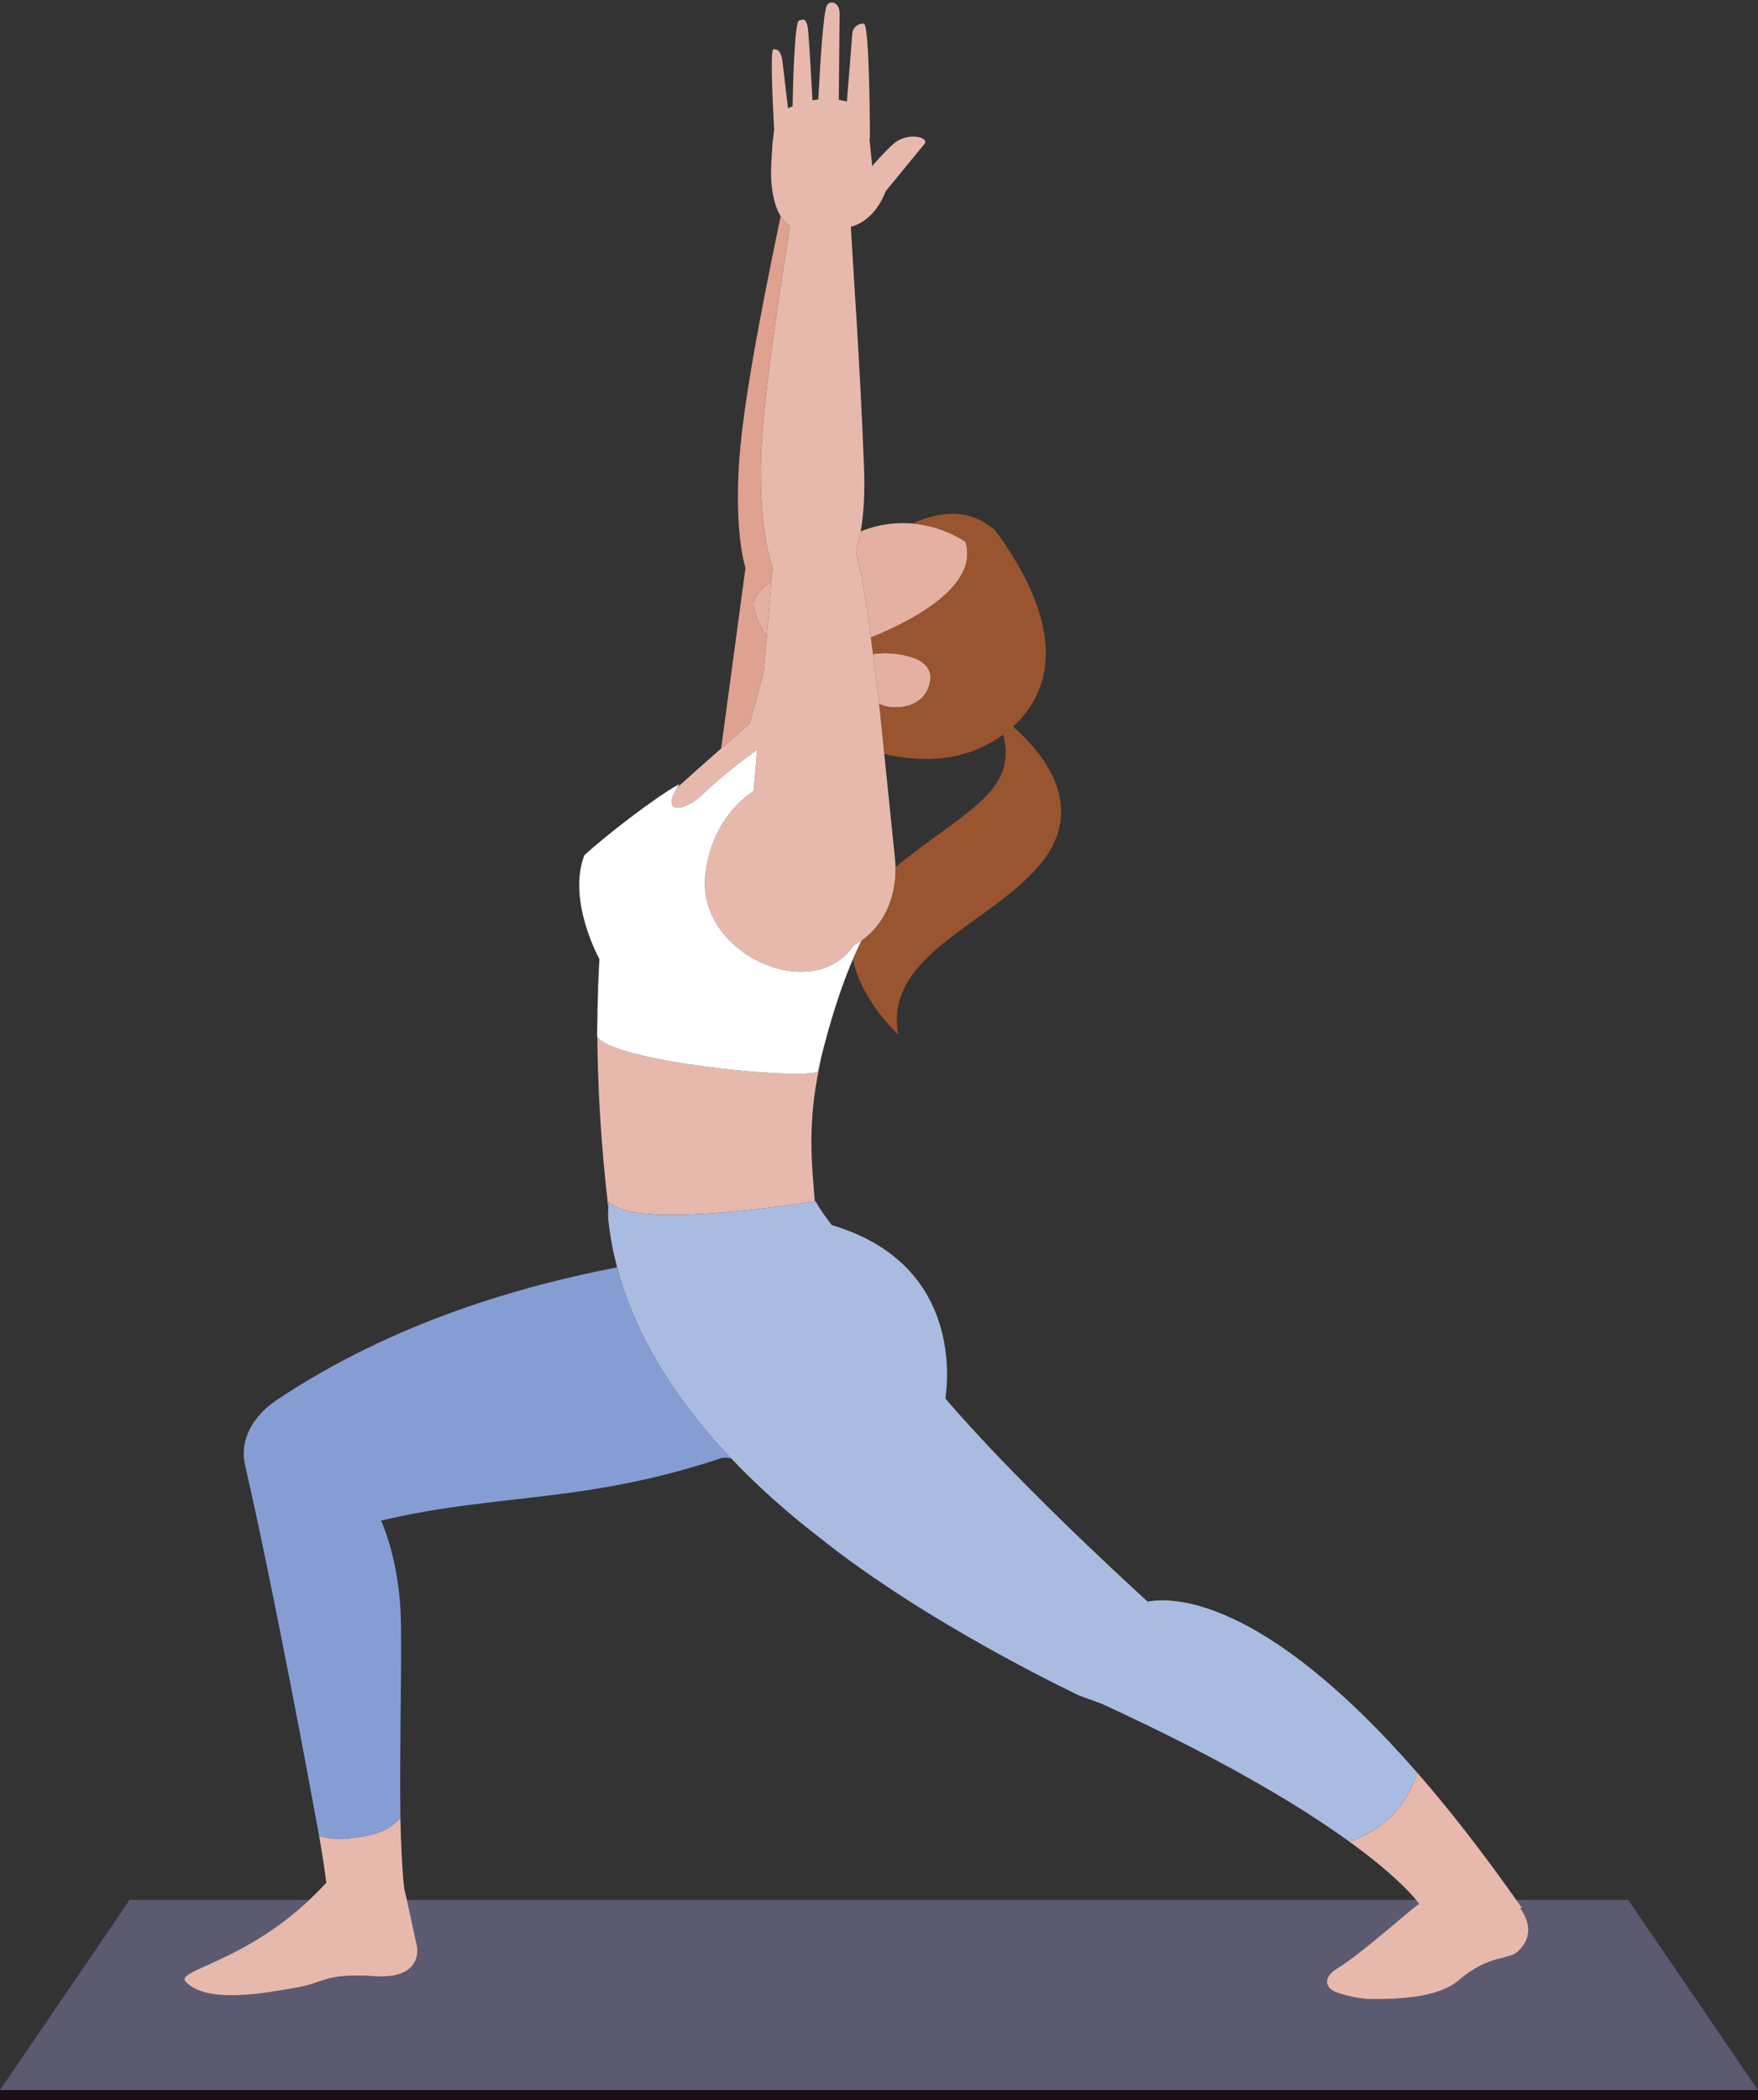 <?xml version="1.0" encoding="UTF-8"?><svg xmlns="http://www.w3.org/2000/svg" xmlns:xlink="http://www.w3.org/1999/xlink" height="500.6" preserveAspectRatio="xMidYMid meet" version="1.0" viewBox="0.0 -0.6 419.2 500.6" width="419.2" zoomAndPan="magnify"><rect x="0.0" y="-0.6" width="419.2" height="500.6" fill="#333333" stroke="none"/><defs><clipPath id="a"><path d="M 0 452 L 419.172 452 L 419.172 498 L 0 498 Z M 0 452"/></clipPath><clipPath id="b"><path d="M 0 497 L 419.172 497 L 419.172 500 L 0 500 Z M 0 497"/></clipPath></defs><g><g clip-path="url(#a)" id="change1_1"><path d="M 388.262 452.234 L 361.555 452.234 C 362.012 452.879 362.461 453.508 362.922 454.164 L 362.461 454.145 C 364.652 457.25 365.598 460.953 362.109 464.367 C 359.566 466.855 355.457 464.891 347.684 471.492 C 342.531 475.871 331.934 475.859 327.078 475.871 C 324.344 475.883 320.402 474.949 318.27 474.098 C 316.789 473.504 314.789 471.109 318.75 468.656 C 325.352 464.57 337.227 453.664 338.41 453.207 C 338.41 453.207 338.191 452.871 337.664 452.234 L 97.016 452.234 C 97.914 456.262 99.445 463.375 99.445 463.375 C 99.445 463.375 101.094 471.211 89.25 470.414 C 77.406 469.613 77.469 472 70.488 473.168 C 63.508 474.34 49.453 477.176 44.277 471.754 C 41.641 468.988 57.723 467.32 73.75 452.234 L 30.91 452.234 L 0 497.57 L 419.176 497.57 L 388.262 452.234" fill="#5c5a71"/></g><g clip-path="url(#b)" id="change2_1"><path d="M 0 497.57 L 0 500 L 419.176 500 L 419.176 497.57 L 0 497.57" fill="#1c0f16"/></g><g id="change3_1"><path d="M 182.102 159.641 L 182.824 151.16 C 179.699 146.16 179.211 143.469 180.211 141.605 C 180.602 140.875 181.91 139.473 183.965 137.762 L 184.227 134.668 C 183.926 133.887 181.367 126.773 181.445 111.047 C 181.508 99.156 184.059 80.797 188.383 53.262 C 187.477 52.699 186.738 51.906 186.145 50.934 C 180.137 79.738 176.816 98.754 176.152 111.016 C 175.301 126.727 177.504 133.957 177.766 134.746 L 171.953 177.805 C 175.961 174.301 178.773 171.891 178.773 171.891 L 182.102 159.641" fill="#dfa190"/></g><g id="change4_1"><path d="M 221.543 162.871 C 224.148 154.809 210.688 155.051 210.688 155.051 C 210.688 155.051 209.609 155.172 208.148 155.254 C 208.633 159.246 209.086 163.086 209.559 166.457 L 209.629 167.156 C 209.938 167.32 210.273 167.473 210.648 167.59 C 213.691 168.527 219.809 168.234 221.543 162.871" fill="#e4b0a2"/></g><g id="change4_2"><path d="M 207.664 151.367 C 217.582 147.34 233.441 139.109 230.246 128.586 C 230.348 128.648 230.438 128.676 230.531 128.719 C 226.664 126.145 222.211 124.57 217.602 124.18 C 214.188 123.887 210.695 124.23 207.293 125.312 C 206.863 125.449 206.434 125.594 205.996 125.754 C 205.723 125.852 205.492 125.961 205.227 126.059 C 204.902 127.836 204.504 129.406 204.031 130.754 C 205.66 136.93 206.762 144.258 207.664 151.367" fill="#e4b0a2"/></g><g id="change4_3"><path d="M 180.211 141.605 C 179.211 143.469 179.699 146.16 182.824 151.16 L 183.965 137.762 C 181.91 139.473 180.602 140.875 180.211 141.605" fill="#e4b0a2"/></g><g id="change5_1"><path d="M 230.246 128.586 C 233.441 139.109 217.582 147.34 207.664 151.367 C 207.832 152.68 207.992 153.969 208.148 155.254 C 209.609 155.172 210.688 155.051 210.688 155.051 C 210.688 155.051 224.148 154.809 221.543 162.871 C 219.809 168.234 213.691 168.527 210.648 167.59 C 210.273 167.473 209.938 167.32 209.629 167.156 L 210.852 179.09 C 220.145 181.266 227.887 180.336 233.848 177.621 C 235.586 176.828 237.434 175.789 239.223 174.488 C 242.82 188.227 229.766 192.77 213.527 206.078 C 213.688 213.25 210.781 219.855 205.383 223.621 C 204.68 225.059 204.012 226.527 203.371 228.023 C 205.449 238.066 214.18 246.004 214.18 246.004 C 210.777 227.039 235.43 220.066 247.699 205.797 C 259.844 191.676 248.367 178.504 241.555 172.586 C 250.027 164.91 255.312 150.379 237.414 125.938 C 237.105 125.516 236.809 125.293 236.52 125.207 C 230.094 119.895 222.312 121.996 217.602 124.18 C 222.211 124.57 226.664 126.145 230.531 128.719 C 230.438 128.676 230.348 128.648 230.246 128.586" fill="#99552f"/></g><g id="change6_1"><path d="M 77.148 437.266 C 77.258 437.289 77.352 437.316 77.465 437.34 C 78.305 437.516 79.254 437.645 80.281 437.699 C 80.438 437.707 80.582 437.73 80.746 437.734 C 81.355 437.746 82 437.727 82.676 437.66 C 90.816 436.844 92.906 435.277 95.484 432.824 C 95.215 415.98 95.957 391.234 95.488 382.91 C 95.191 377.539 94.031 369.188 90.879 361.844 C 117.906 355.32 139.328 357.824 171.785 347.004 C 172.551 346.75 173.414 346.793 174.324 346.984 C 162.492 334.52 151.82 319.152 147.156 301.465 C 125.109 305.715 93.953 314.332 65.875 333.164 C 60.551 336.734 57.012 342.391 58.445 348.637 C 65.125 377.77 73.574 423.125 76.098 437.016 C 76.426 437.102 76.785 437.184 77.148 437.266" fill="#869dd4"/></g><g id="change7_1"><path d="M 44.277 471.754 C 49.453 477.176 63.508 474.34 70.488 473.168 C 77.469 472 77.406 469.613 89.25 470.414 C 101.094 471.211 99.445 463.375 99.445 463.375 C 99.445 463.375 97.914 456.262 97.016 452.234 C 96.75 451.051 96.535 450.121 96.438 449.734 C 95.992 446.828 95.578 438.781 95.484 432.824 C 92.906 435.277 90.816 436.844 82.676 437.66 C 82 437.727 81.355 437.746 80.746 437.734 C 80.582 437.73 80.438 437.707 80.281 437.699 C 79.254 437.645 78.305 437.516 77.465 437.34 C 77.352 437.316 77.258 437.289 77.148 437.266 C 76.785 437.184 76.426 437.102 76.098 437.016 C 76.84 441.109 77.418 445.062 77.82 448.281 L 77.684 448.27 C 76.379 449.699 75.066 450.996 73.75 452.234 C 57.723 467.32 41.641 468.988 44.277 471.754" fill="#e7b9ad"/></g><g id="change7_2"><path d="M 167.203 189.043 C 171.012 185.32 176.059 181.344 180.531 178.059 L 179.695 187.93 C 175.609 190.691 169.672 196.484 168.234 207.418 C 165.68 226.824 193.988 239.109 203.512 224.762 C 204.164 224.418 204.789 224.035 205.383 223.621 C 210.781 219.855 213.688 213.25 213.527 206.078 C 213.508 205.23 213.461 204.379 213.355 203.52 L 210.852 179.09 L 209.629 167.156 L 209.559 166.457 C 209.086 163.086 208.633 159.246 208.148 155.254 C 207.992 153.969 207.832 152.68 207.664 151.367 C 206.762 144.258 205.66 136.93 204.031 130.754 C 204.504 129.406 204.902 127.836 205.227 126.059 C 205.941 122.121 206.27 117.09 206.023 110.645 C 205.117 86.793 203.375 62.359 202.879 53.469 C 205.684 52.727 208.93 50.453 211.047 45.375 C 211.094 45.258 211.086 45.176 211.117 45.07 L 220.48 33.664 C 221.516 32.207 217.215 31.012 213.941 33.02 C 212.574 33.855 209.852 36.828 207.98 38.961 L 207.309 32.285 L 207.441 32.496 C 207.441 32.496 207.395 5.176 206.008 5.047 C 204.617 4.914 203.379 5.945 203.246 7.332 L 201.941 23.613 C 201.285 23.453 200.633 23.289 200.012 23.195 L 200.203 2.66 C 200.238 -0.09 198.035 -0.559 197.227 0.574 C 196.312 1.855 195.516 15.535 195.141 23.082 C 194.668 23.137 194.207 23.242 193.742 23.332 C 193.461 18.199 193.008 10.379 192.711 6.801 C 192.398 3.023 191.098 4.277 190.57 4.281 C 189.516 4.297 189.121 18.094 188.992 24.746 C 188.629 24.891 188.262 25.027 187.895 25.184 L 186.551 13.789 C 186.246 11.746 185.477 11.012 184.387 11.156 C 183.688 11.25 184.164 22.34 184.598 30.336 L 184.211 33.578 L 183.918 38.328 C 183.789 40.461 183.832 42.609 184.145 44.727 C 184.492 47.078 185.117 49.25 186.145 50.934 C 186.738 51.906 187.477 52.699 188.383 53.262 C 184.059 80.797 181.508 99.156 181.445 111.047 C 181.367 126.773 183.926 133.887 184.227 134.668 L 183.965 137.762 L 182.824 151.16 L 182.102 159.641 L 178.773 171.891 C 178.773 171.891 175.961 174.301 171.953 177.805 C 168.91 180.465 165.191 183.754 161.457 187.137 C 157.406 193.859 163.629 192.531 167.203 189.043" fill="#e7b9ad"/></g><g id="change7_3"><path d="M 194.285 285.723 C 193.727 277.863 192.305 267.762 195.484 253.238 C 195.605 252.688 195.723 252.012 195.84 251.281 C 195.543 252.453 195.246 253.629 194.969 254.785 C 191.883 256.844 147.18 252.734 142.441 246.582 C 142.52 256.801 143.105 270.723 145.051 287.266 C 145.078 286.676 145.129 286.156 145.215 285.77 C 150.473 292.66 191.43 286.184 194.285 285.723" fill="#e7b9ad"/></g><g id="change7_4"><path d="M 142.434 243.07 C 142.496 239.98 142.645 234.934 142.934 227.996 C 142.934 227.996 142.465 233.484 142.434 243.07" fill="#e7b9ad"/></g><g id="change8_1"><path d="M 194.969 254.785 C 195.246 253.629 195.543 252.453 195.84 251.281 C 197.812 243.461 200.223 235.43 203.371 228.023 C 204.012 226.527 204.68 225.059 205.383 223.621 C 204.789 224.035 204.164 224.418 203.512 224.762 C 193.988 239.109 165.68 226.824 168.234 207.418 C 169.672 196.484 175.609 190.691 179.695 187.93 L 180.531 178.059 C 176.059 181.344 171.012 185.32 167.203 189.043 C 163.629 192.531 157.406 193.859 161.457 187.137 C 161.629 186.852 161.785 186.578 161.996 186.266 C 156.328 189.355 144.172 198.742 139.328 203.266 C 135.207 214.086 142.934 227.996 142.934 227.996 C 142.645 234.934 142.496 239.98 142.434 243.07 C 142.383 245.484 142.383 246.73 142.418 246.555 C 142.426 246.566 142.434 246.574 142.441 246.582 C 147.18 252.734 191.883 256.844 194.969 254.785" fill="#fff"/></g><g id="change9_1"><path d="M 194.875 365.445 C 221.164 386.598 257.527 403.609 257.527 403.609 C 257.527 403.609 259.52 404.289 262.664 405.469 C 291.992 418.93 310.414 430.148 321.711 438.312 C 325.344 437.211 334.367 433.383 337.969 421.938 C 300.863 379.434 279.172 380.07 273.664 381.145 C 265.617 373.801 241.328 351.281 225.43 332.742 C 226.309 326.605 228.246 300.262 198.32 291.387 C 196.672 289.195 195.242 287.18 194.453 285.695 C 194.453 285.695 194.387 285.707 194.285 285.723 C 191.43 286.184 150.473 292.66 145.215 285.77 C 145.129 286.156 145.078 286.676 145.051 287.266 C 145.004 288.129 144.93 289.207 145.086 290.445 C 145.492 294.215 146.211 297.883 147.156 301.465 C 151.82 319.152 162.492 334.52 174.324 346.984 C 181.109 354.129 188.258 360.324 194.875 365.445" fill="#aabbe1"/></g><g id="change7_5"><path d="M 321.711 438.312 C 331.613 445.469 336.066 450.285 337.664 452.234 C 338.191 452.871 338.41 453.207 338.41 453.207 C 337.227 453.664 325.352 464.57 318.75 468.656 C 314.789 471.109 316.789 473.504 318.27 474.098 C 320.402 474.949 324.344 475.883 327.078 475.871 C 331.934 475.859 342.531 475.871 347.684 471.492 C 355.457 464.891 359.566 466.855 362.109 464.367 C 365.598 460.953 364.652 457.25 362.461 454.145 L 362.922 454.164 C 362.461 453.508 362.012 452.879 361.555 452.234 C 353.105 440.27 345.238 430.27 337.969 421.938 C 334.367 433.383 325.344 437.211 321.711 438.312" fill="#e7b9ad"/></g></g></svg>